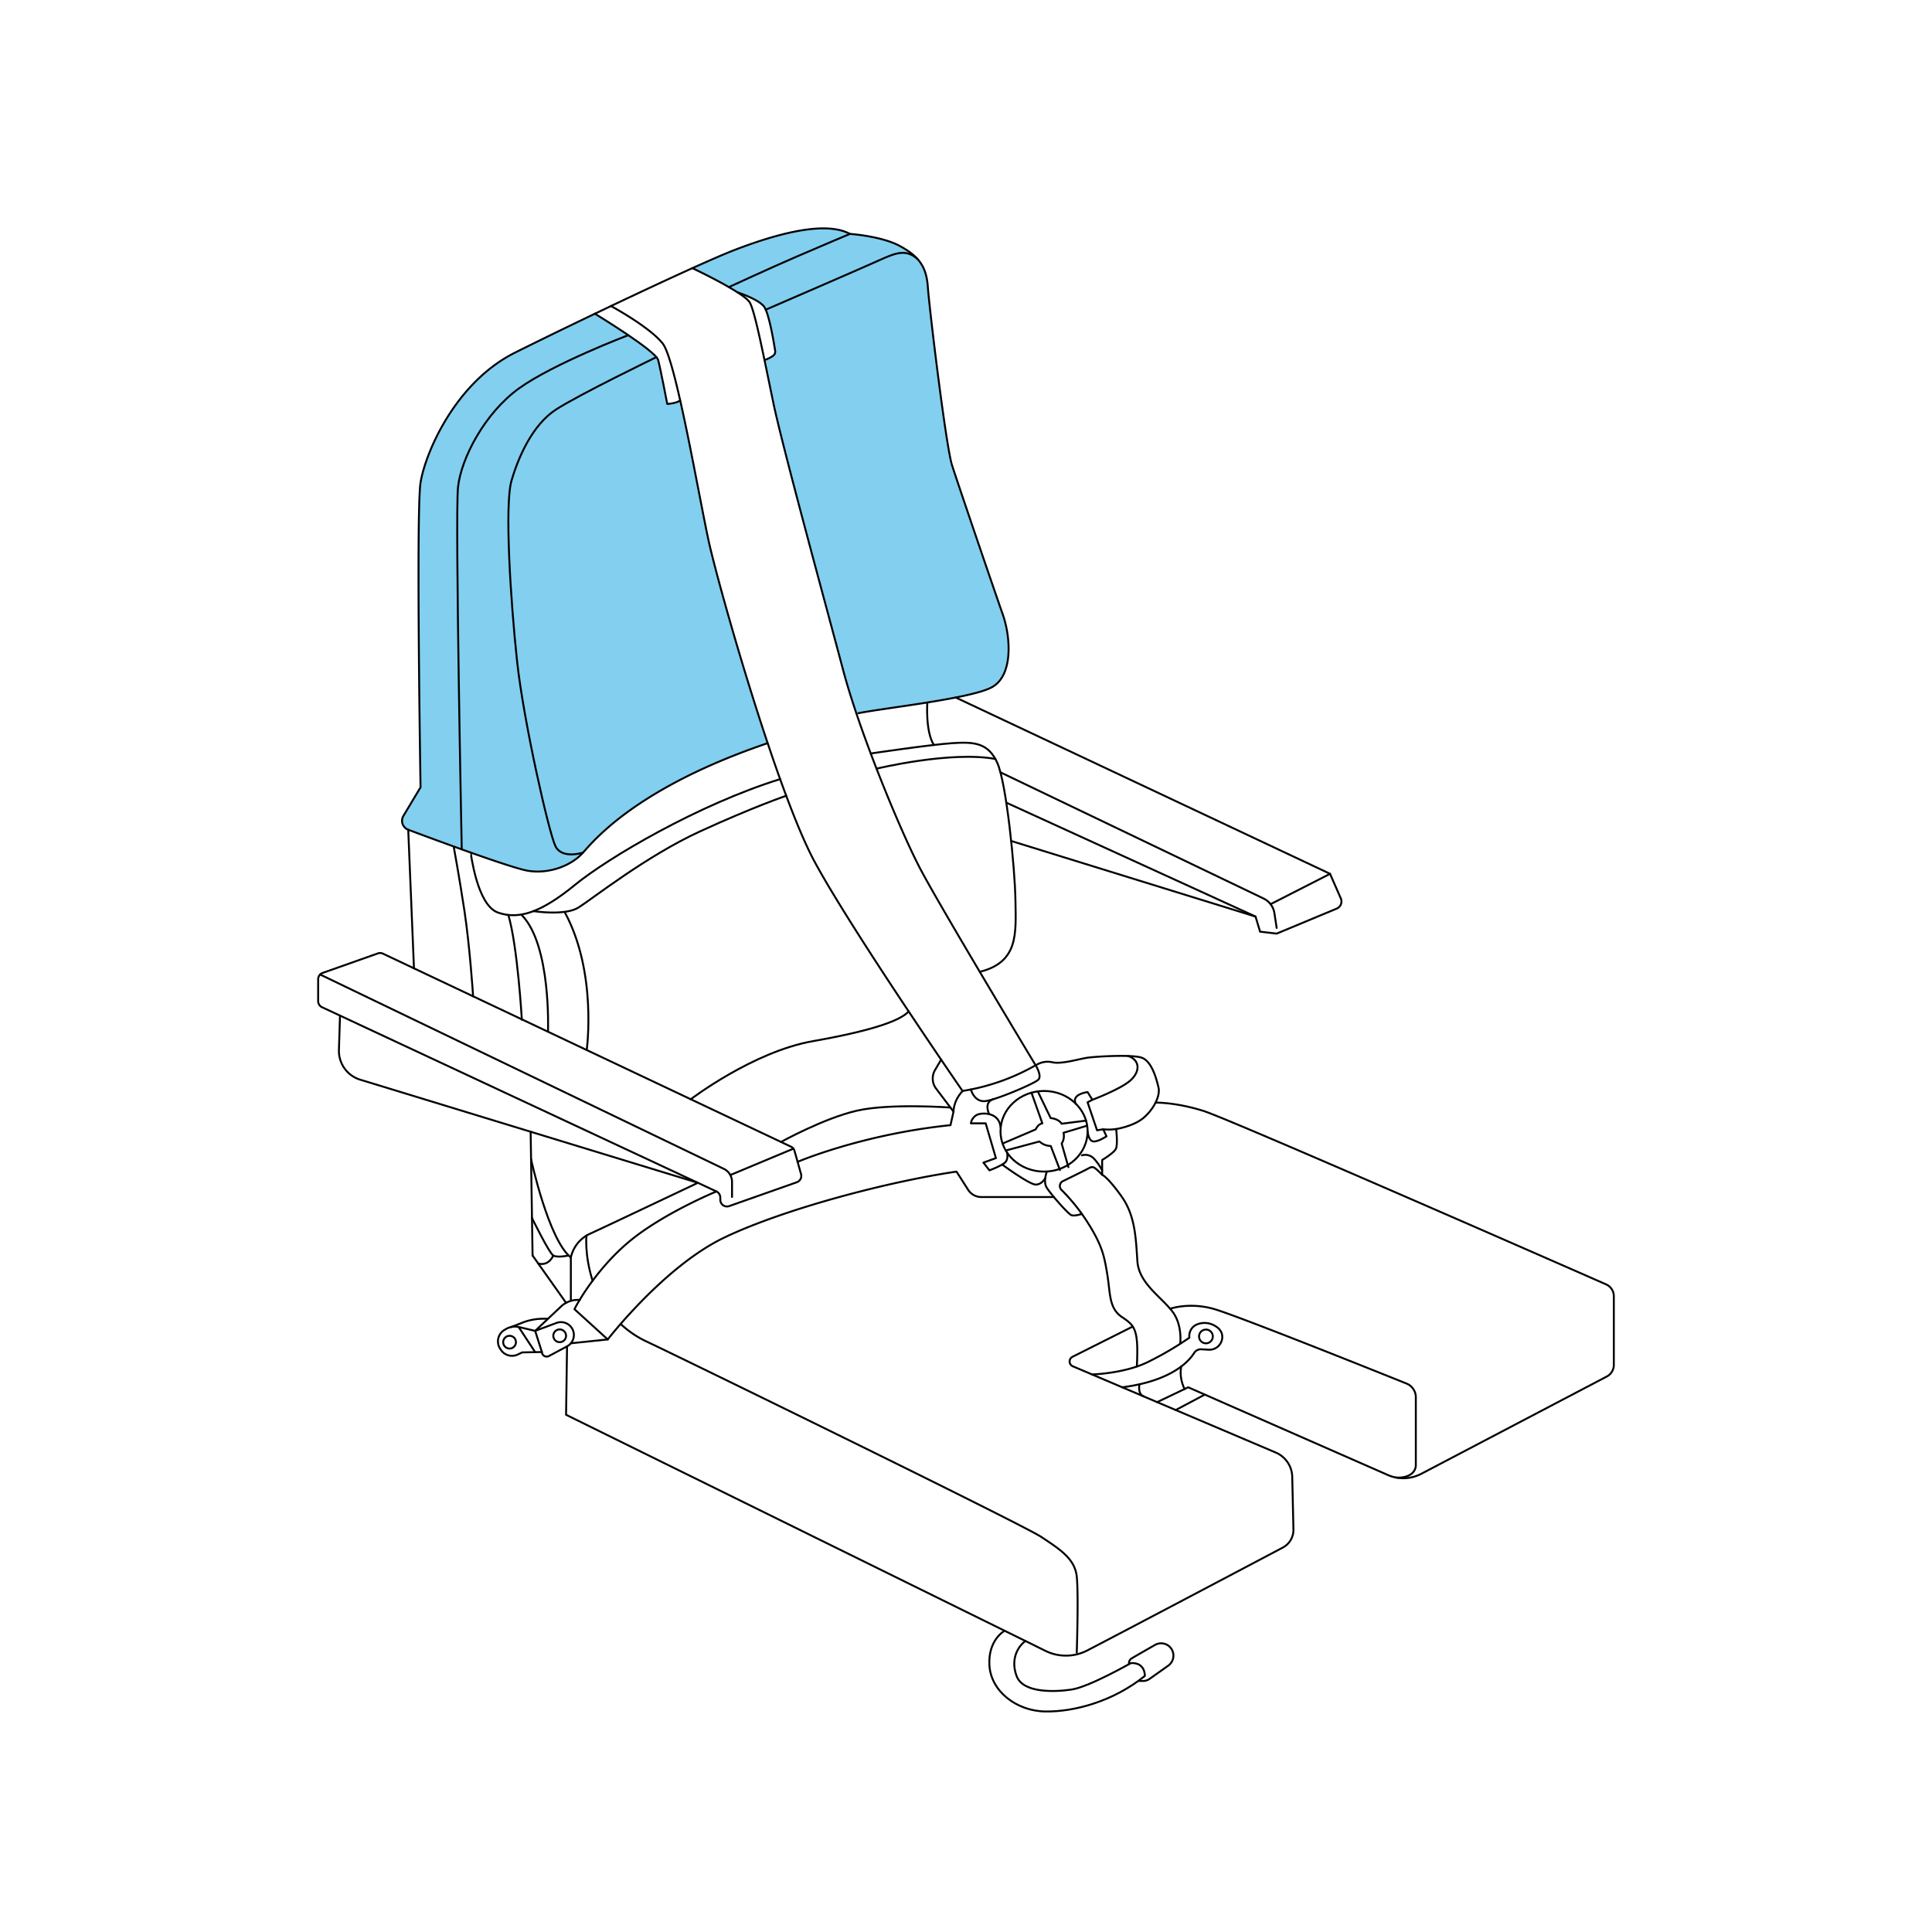 <svg viewBox="0 0 1000 1000" xmlns="http://www.w3.org/2000/svg"><defs><style>.cls-1{fill:#82cff0;}.cls-2{fill:none;stroke:#000;stroke-linecap:round;stroke-linejoin:round;}</style></defs><g id="A27"><path d="M308.37,162.38s-32.58,15.55-36.93,17.71S256,188,249.92,193.9s-14.33,15.59-17.28,20.39-8.92,15.42-11.1,21.88-4.06,12.47-4.31,18.84-.6,42.27-.6,42.27l.29,51.36.75,58.87-6.37,11.17-3.12,5.26s-.67,3.95,2.37,5.17,33,12.15,33,12.15l15.72,5.41c.2.06,13.16,4,18.64,4.44a29.37,29.37,0,0,0,13-2.45c2.18-1,6.06-2.61,8.57-5.1s5.57-6.56,7.39-7.81,11.51-11.29,16.49-14.36,17.55-11.93,25.09-15.83,22.06-10.71,26.72-12.59,22.11-8.29,22.11-8.29-8.66-27-10.64-33.45-13.52-46.48-13.65-47-7-24.53-7.79-32-6-30.86-7.1-36.28-5.89-28.14-5.89-28.14L345.4,209l-1.95-9.66-2.85-13.12a14.19,14.19,0,0,0-1.86-2.4c-.93-.88-14.22-10.89-19.26-14.13S308.37,162.38,308.37,162.38Z" class="cls-1"></path><path d="M443.22,369.07l38.39-5.72s12.15-2,16.55-3,12.44-2.76,14.95-4.45,5.85-4.27,7-8.4,2.32-12.16,1.62-16.92-2.63-12-6-21.9-16.33-47.88-16.33-47.88l-7.08-21.5s-5.27-33.06-5.93-38.13-4.87-39.78-4.87-39.78-1.26-14-2.14-18.53-4.78-10-8.73-12.48-11.13-5.89-15.66-6.86-15.08-2.41-15.08-2.41a26.9,26.9,0,0,0-9.33-2.64c-4.58-.22-16.65.56-23.69,2.41s-30,9.86-30,9.86l-18.07,7.89L382,151.39s6.55,2.64,9.47,4.16,5,3.53,5.81,6.83,3,14.12,3,14.12,1.16,5.09,1,5.8a3.18,3.18,0,0,1-1.16,1.9c-.62.41-4.36,2.15-4.36,2.15l6.87,32.24,6.47,25.66,6,22.81,6.15,23.07s9.07,33.77,9.08,33.78l7.19,26.71Z" class="cls-1"></path><path d="M444.24,369.16c13.69-2.74,57.52-7.44,68.87-13.3s10.17-25.83,5.87-38-23.09-67.31-26.22-77.09S481,159.42,480.24,148.46s-5.09-16-14.48-21.13-25.83-6.26-25.83-6.26c-13.69-7.43-41.08,1.18-59.47,8.22s-82.57,37.57-113.87,53.22-46.57,52.43-48.92,67.3,0,157.7,0,157.7L208.8,422.3a4.94,4.94,0,0,0,2.5,7.17c14.53,5.44,53.17,19.74,61.81,21.21,10.69,1.83,22.43-2.35,28.69-9.39s28.7-33.91,95.48-56.61" class="cls-2"></path><path d="M301.8,441.29s-10.95,3.65-14.34-3.39S271,373.46,267.63,342.16s-6.52-80.87-2.87-93.39,11-29,23-36.78,52-27.14,52-27.14" class="cls-2"></path><path d="M307.91,162.38s31.46,19.08,32.76,24,4.7,22.7,4.7,22.7,4.3-.18,6.65-1.75" class="cls-2"></path><path d="M239,439.65s-3.5-172.62-1.93-187.49,13.82-38.35,31.56-51.13,56.54-27.54,56.54-27.54" class="cls-2"></path><path d="M316.24,158.4s20,10.8,26.78,19.41,18.52,78,23.74,102,35.48,130.44,55,166.44,76.44,118.43,76.44,118.43a111.62,111.62,0,0,0,37.83-13.3s-49.83-82.7-60-102.26S445,379.2,436.41,346.86s-31.3-115.31-36-137.74S391,161.9,388.15,156.68s-29.78-17.88-29.78-17.88" class="cls-2"></path><path d="M381.69,151.3s10.51,3.42,13.64,7.21c2.6,3.15,5.12,18.15,5.89,23.08a2.65,2.65,0,0,1-1.15,2.61,16.53,16.53,0,0,1-4.36,2.15" class="cls-2"></path><path d="M377.27,148.61s20.6-9.54,35.08-15.8,27.58-11.74,27.58-11.74" class="cls-2"></path><path d="M396.34,160.3S445.61,139,454.8,134.84s14.16-6,20.1-.78" class="cls-2"></path><path d="M243.55,441.26c.25.08,3.21,27.16,14.17,31.07s22.69-.26,39.91-14.34,63.93-41.6,106.18-54.72" class="cls-2"></path><path d="M480,363.61s-1.12,14.75,3.36,22" class="cls-2"></path><path d="M450.72,390s30.56-4.55,42-5.33,18.78-.26,23.48,10.18,9.13,54.26,9.39,71.21S527.32,498,507.17,503" class="cls-2"></path><path d="M276.16,471.6s16.25,2.56,23.3-1.88,35-26.6,62.87-39.39S407,411.87,407,411.87" class="cls-2"></path><path d="M453.72,397.85s38.38-9.28,61.53-5" class="cls-2"></path><path d="M283.64,534s1.73-44.74-13.53-60.29" class="cls-2"></path><path d="M303.68,543.5s5.56-40-11.27-71.17" class="cls-2"></path><line y2="429.47" x2="211.3" y1="501.21" x1="214.27" class="cls-2"></line><path d="M244.87,515.68c0-.59-1.76-26.39-4.5-44.39s-5.48-32.79-5.48-32.79" class="cls-2"></path><path d="M270.11,527.83s-2.23-38.44-7-54.24" class="cls-2"></path><path d="M195.59,493.48,167,503.58a3.47,3.47,0,0,0-2.32,3.28v11.33a3.46,3.46,0,0,0,2,3.14L370.82,616.7a3.47,3.47,0,0,1,2,3.15V621a3.46,3.46,0,0,0,4.62,3.27l35-12.35a3.46,3.46,0,0,0,2.18-4.21l-3.38-12a3.47,3.47,0,0,0-1.85-2.2L198.23,493.62A3.5,3.5,0,0,0,195.59,493.48Z" class="cls-2"></path><path d="M165.68,504.4,374.66,605a7.45,7.45,0,0,1,4.23,6.72v7.83" class="cls-2"></path><line y2="594.55" x2="410.65" y1="608.2" x1="377.99" class="cls-2"></line><path d="M494.62,361l193.79,91.27L694,465a4,4,0,0,1-2.12,5.29l-31.06,12.94-8.61-1-2.35-7.83-129-58.95" class="cls-2"></path><path d="M517.86,399.77,654,465.06a10.11,10.11,0,0,1,5.64,7.62l1.16,7.61" class="cls-2"></path><line y2="452.31" x2="688.41" y1="467.99" x1="657.66" class="cls-2"></line><line y2="474.42" x2="649.87" y1="435.3" x1="523.42" class="cls-2"></line><path d="M357.5,569s32.22-24.63,63.26-30.1,45.43-10.72,49.58-15.41" class="cls-2"></path><ellipse ry="20.87" rx="22.54" cy="585.55" cx="540.4" class="cls-2"></ellipse><line y2="649.86" x2="275.66" y1="585.78" x1="274.66" class="cls-2"></line><path d="M370.82,616.7S342.5,628.33,325,643.2s-27.39,33.66-27.65,34.44l17.22,15.65s29.21-37.83,60.26-52.7,85-29,120.26-34.17l6,9.4a8.1,8.1,0,0,0,6.85,3.77h37.56" class="cls-2"></path><path d="M412.82,601.38s33.25-14.26,79.16-19l1.56-7-9-11.9a8.67,8.67,0,0,1-.57-9.63l3.18-5.42" class="cls-2"></path><path d="M284.13,701.88l9.37-5a6.65,6.65,0,0,0,2.27-9.78h0a6.66,6.66,0,0,0-7.72-2.35L277,688.86l-8.47-2a9.07,9.07,0,0,0-6.55,1l-.79.46a6.9,6.9,0,0,0-2.34,9.73l.38.58a6.9,6.9,0,0,0,8.74,2.48L270.3,700l10.18-.2h0A2.48,2.48,0,0,0,284.13,701.88Z" class="cls-2"></path><path d="M280.48,699.81,277,688.86l13.31-12.55a12.81,12.81,0,0,1,8.8-3.5h1" class="cls-2"></path><circle r="3.31" cy="691.4" cx="289.69" class="cls-2"></circle><circle r="3.31" cy="694.71" cx="263.75" class="cls-2"></circle><line y2="699.81" x2="276.96" y1="686.91" x1="268.49" class="cls-2"></line><line y2="695.28" x2="295.47" y1="693.29" x1="314.59" class="cls-2"></line><path d="M264.47,686.91l6-2.33a29.63,29.63,0,0,1,10.65-2h2.43" class="cls-2"></path><line y2="674.34" x2="293" y1="649.86" x1="275.66" class="cls-2"></line><path d="M274.87,600s9,41.67,20.6,50.87v21.91" class="cls-2"></path><path d="M275.32,630.36s8.93,18.26,11.06,19.5,7.92,0,7.92,0" class="cls-2"></path><path d="M286.38,649.86s-2.24,5.66-7.79,4.13" class="cls-2"></path><path d="M295.47,650.9A17.59,17.59,0,0,1,305,638.77c8.12-3.72,56.21-26.54,56.21-26.54L186.43,558.84a15.58,15.58,0,0,1-11-15.39l.56-17.76" class="cls-2"></path><path d="M321.41,685.44a51.81,51.81,0,0,0,13.07,8.85C346.8,700,529.15,789,538.93,795.49s17.42,11.34,18.4,20.54,0,39.33,0,39.33" class="cls-2"></path><path d="M303.55,639.53s-1.09,9.85,3.18,23.43" class="cls-2"></path><path d="M293.5,696.88l-.5,35.41L541.12,854.48a24,24,0,0,0,21.73-.25c24.3-12.65,82.7-43.48,101.12-53.21a10.35,10.35,0,0,0,5.51-9.39l-.62-27.25a14,14,0,0,0-8.5-12.53L555.29,707.19a2.71,2.71,0,0,1-.16-4.92l31-15.57" class="cls-2"></path><path d="M588.43,707.25c1-19.57-1.17-21.13-7.82-25.63s-5.87-12.13-7.44-21.72-2.54-15.07-10.24-27.2a99.05,99.05,0,0,0-13.53-16.84,2.81,2.81,0,0,1,.75-4.51c3.87-1.9,10.8-5.25,13.9-6.94a2.48,2.48,0,0,1,2.8.28,35.19,35.19,0,0,1,3.58,3.36" class="cls-2"></path><path d="M541.87,606.42s-2.15,5.15,0,8.48,11,13.5,12.72,14.09,5.39-.67,5.39-.67" class="cls-2"></path><path d="M562.93,585.55s.4,4.7,2.74,5.22,7.05-2.61,7.05-2.61l-1.7-3.65-3.19.52-4.9-14.48,2.48-1.3-2.48-4s-8.52,1-6.15,6" class="cls-2"></path><path d="M560,598a6.13,6.13,0,0,1,6.15,1.62,27.74,27.74,0,0,1,4.3,6.13" class="cls-2"></path><path d="M502.52,563.91s1.78,6.77,7.65,6,25.05-9,27.2-11-1.3-7.47-1.3-7.47a11.08,11.08,0,0,1,8.54-1.63c4.69,1.17,14.09-1.76,18.32-2.35s22.77-1.76,28,0,7.73,11.15,8.71,15.46S597.24,574,592,578.51s-14.29,5.87-14.29,5.87,1,8.21-.19,10.37-7.05,5.67-7.05,5.67v7.63s2.74,1,10,11.15,7.44,22.11,8.25,33.66S601.32,671.4,607,679.07c5.09,6.85,3.88,16.32,3.88,16.32" class="cls-2"></path><path d="M521.25,596.56s.86,3.47-1.1,5.21-8,4-8,4l-3.14-4,6.47-2.33-5.29-18h-7.65a5.91,5.91,0,0,1,3.35-4.5c2.93-1.17,11.21-1.14,12,6.46" class="cls-2"></path><path d="M512,576.69s-3.06-6,2.07-7.73" class="cls-2"></path><path d="M518.71,602.77s14.09,10.37,17.36,10.37S541,609.8,541,609.8" class="cls-2"></path><path d="M518.93,591.9l17.14-7.33s1.1-2.74,3.45-3.13l-5.63-15.87" class="cls-2"></path><path d="M520.59,595.5,538,590.83a9.08,9.08,0,0,0,5.87,2.34l4.75,12.41" class="cls-2"></path><path d="M553,604.1l-3.48-12.2a7.12,7.12,0,0,0,.94-5.57l12.27-3.7" class="cls-2"></path><path d="M537.16,564.9l6.67,13.83s3.91.17,5.67,2.91l12.63-1.6" class="cls-2"></path><path d="M404.26,591.07s22-12.21,39.2-16.17S492,573.27,492,573.27" class="cls-2"></path><path d="M565.21,711.41S582,711,594.3,704.9a167.83,167.83,0,0,0,21.33-12.52,6.47,6.47,0,0,1,3.91-6.85,10.33,10.33,0,0,1,7.41-.17c3.1,1.17,5.7,3.29,5.7,6.6h0a6.66,6.66,0,0,1-7.06,6.65l-3.75-.22a4.11,4.11,0,0,0-3.75,1.9c-2.75,4.38-11.71,14.48-37.23,17.77" class="cls-2"></path><path d="M589.78,716.51s-1.11,4.87,2.15,6.26" class="cls-2"></path><path d="M598.93,725.74,615,718.06l103.29,45.38a20,20,0,0,0,17.35-.6l96.07-50.38a6.72,6.72,0,0,0,3.6-6V670.94a6.7,6.7,0,0,0-4-6.15C803.17,652.43,636,579.11,622.87,575c-14.28-4.5-24.8-4.29-24.8-4.29" class="cls-2"></path><path d="M605.68,677.41s9.75-3.5,22.47.06c11,3.07,80.8,31,99.87,38.66a7.67,7.67,0,0,1,4.81,7.11v35.07c0,3.91-3.8,6.85-10.22,6.46" class="cls-2"></path><line y2="721.83" x2="623.61" y1="729.83" x1="608.55" class="cls-2"></line><path d="M493.54,575.38s-.26-5.35,4.7-10.7" class="cls-2"></path><path d="M611.47,707.25s-1.55,5,1.66,11.73" class="cls-2"></path><circle r="3.57" cy="691.74" cx="624.19" class="cls-2"></circle><path d="M520,844.08s-8.66,4.6-7.88,17.91,13.89,23.67,29,23.87,35.21-5.29,51.45-18.39c0,0,.39-7.05-7.24-6.66,0,0-21.52,12.33-30.71,13.7s-25.05,1.76-28.37-6.85.48-15.44,4.54-18.28" class="cls-2"></path><path d="M584.43,861.31a2.78,2.78,0,0,1,1.17-2.84c1-.62,7.56-4.39,12.24-7.06A6.37,6.37,0,0,1,606,853h0a6.38,6.38,0,0,1-1.32,9.14L595,869a5.67,5.67,0,0,1-3.32,1.07h-2.08" class="cls-2"></path><path d="M571,584.51a25.94,25.94,0,0,0,6.65-.13" class="cls-2"></path><path d="M565.41,569.25s14.68-5.5,19.76-10.07,5-10.58-1.42-12.66" class="cls-2"></path></g></svg>